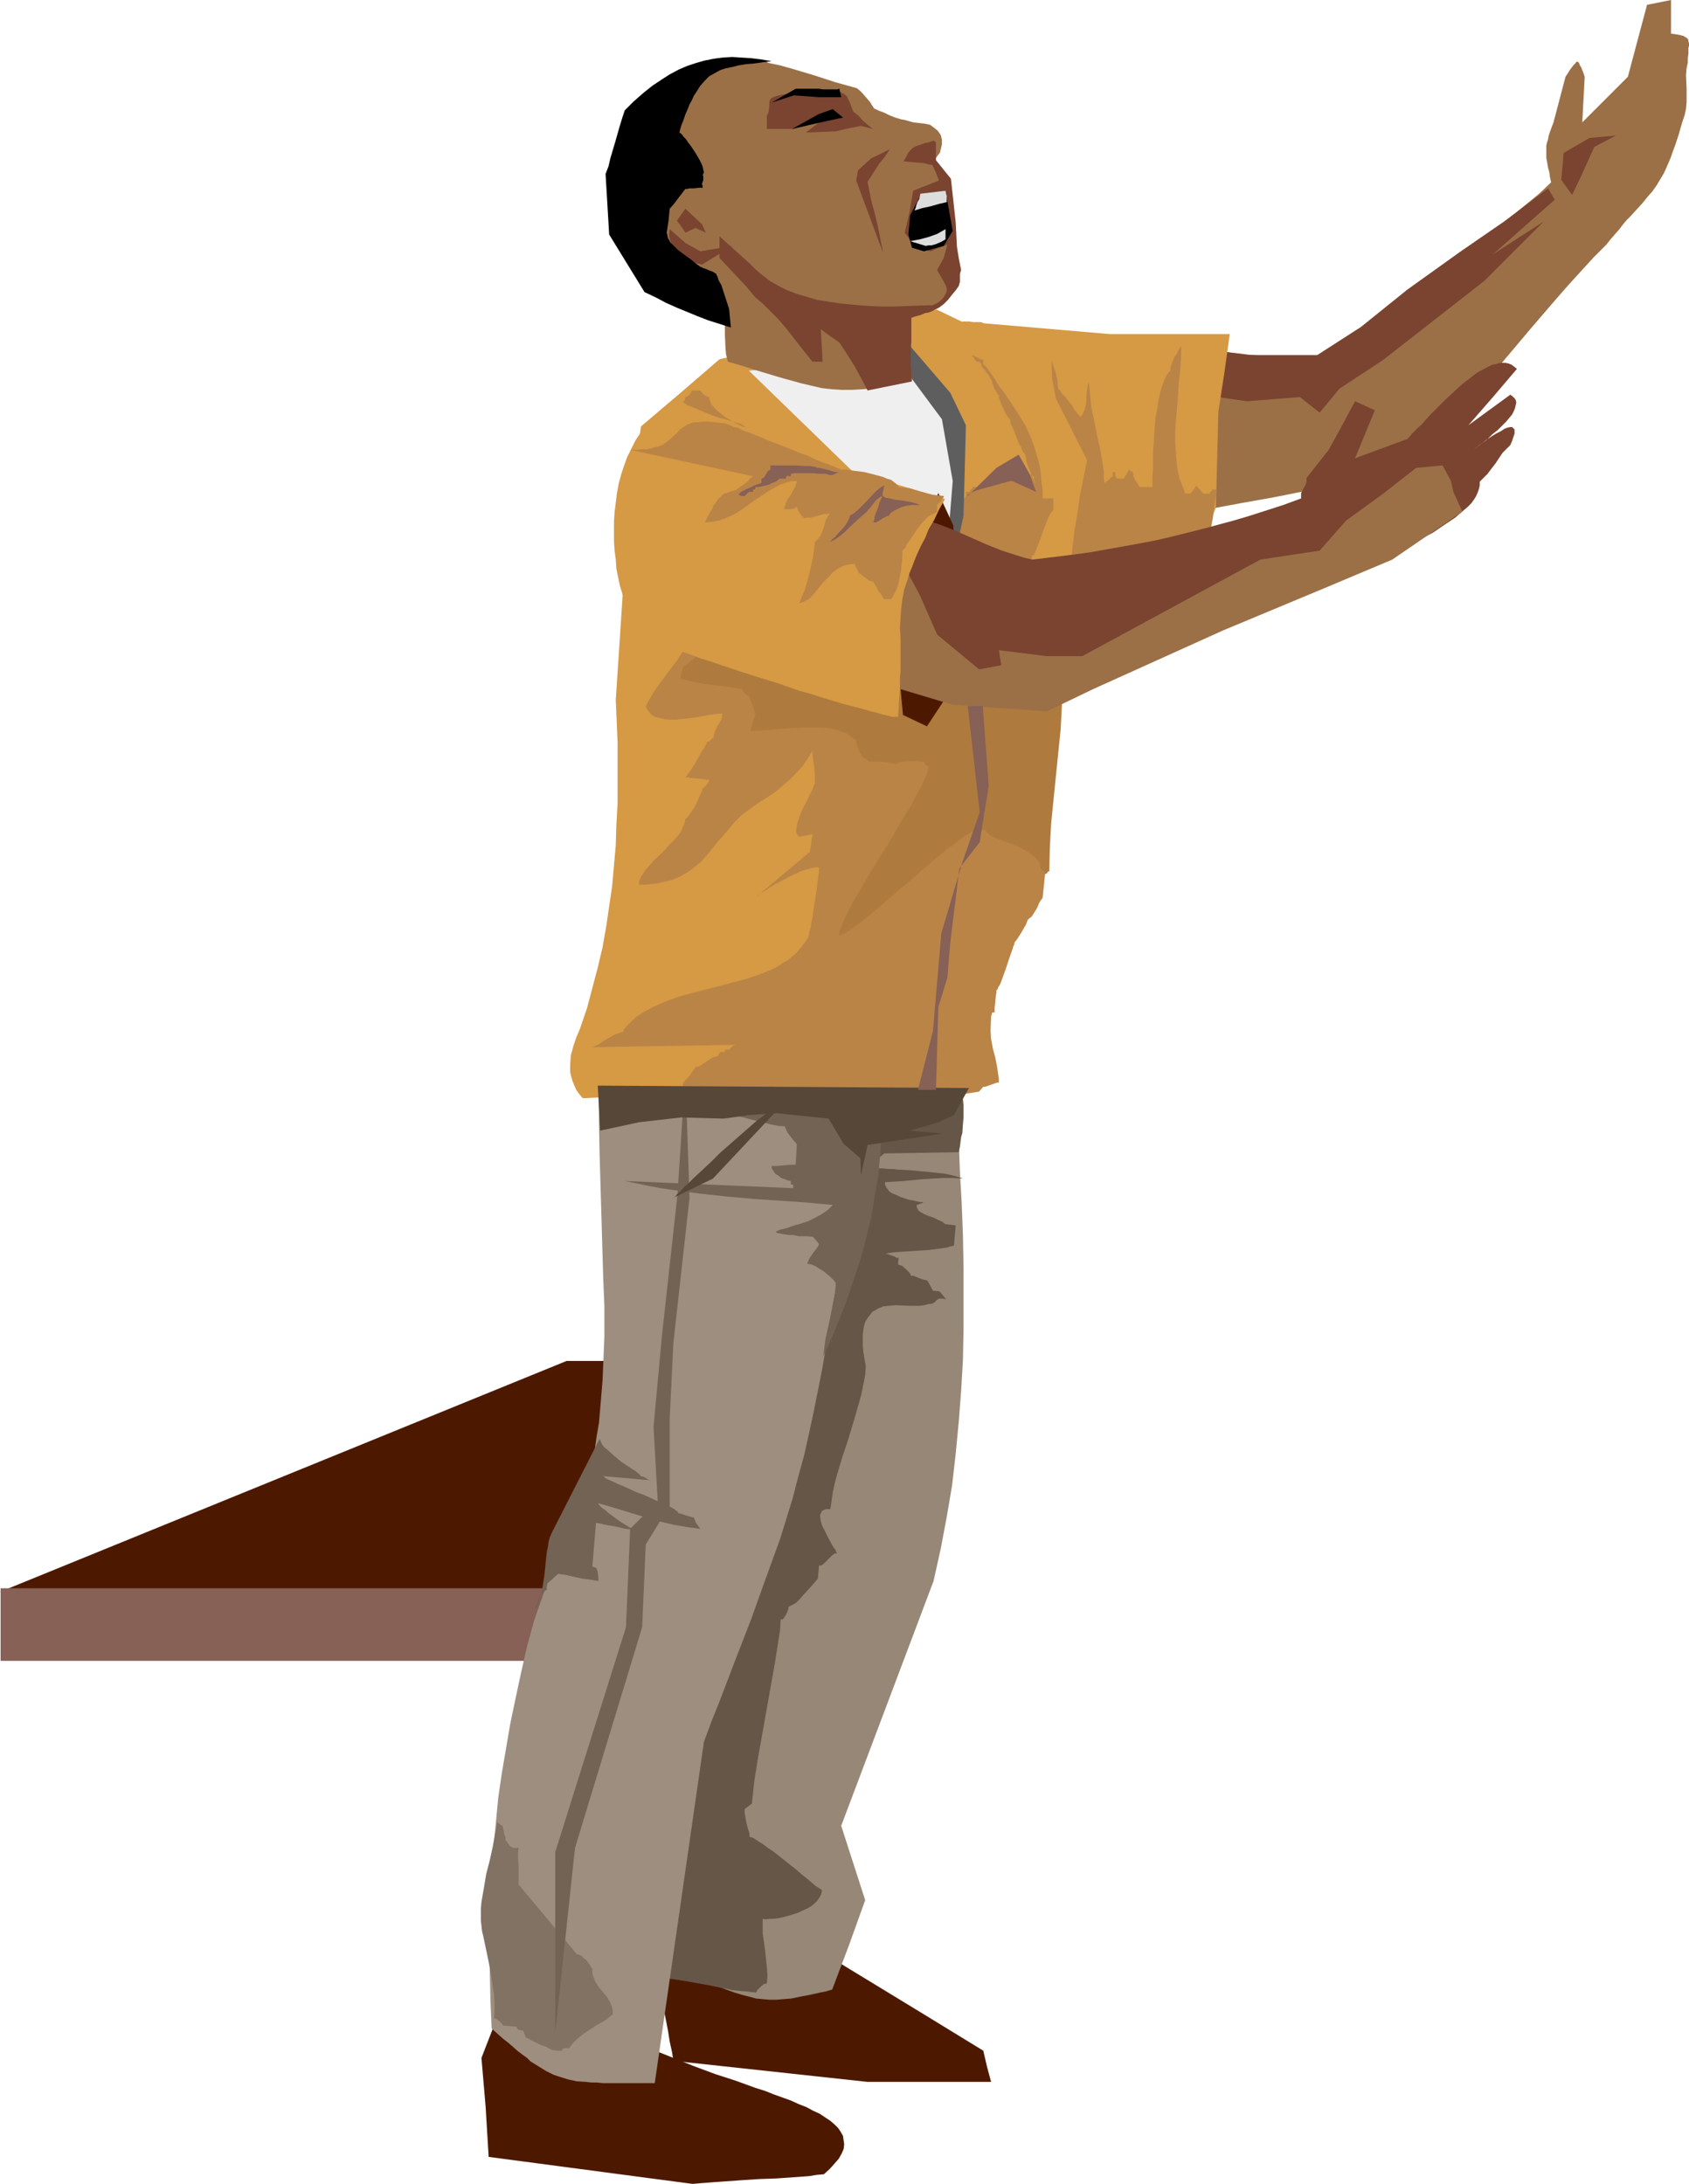 <?xml version="1.0" encoding="UTF-8" standalone="no"?>
<svg
   version="1.0"
   width="120.419mm"
   height="155.668mm"
   id="svg46"
   sodipodi:docname="Fan 3.wmf"
   xmlns:inkscape="http://www.inkscape.org/namespaces/inkscape"
   xmlns:sodipodi="http://sodipodi.sourceforge.net/DTD/sodipodi-0.dtd"
   xmlns="http://www.w3.org/2000/svg"
   xmlns:svg="http://www.w3.org/2000/svg">
  <sodipodi:namedview
     id="namedview46"
     pagecolor="#ffffff"
     bordercolor="#000000"
     borderopacity="0.25"
     inkscape:showpageshadow="2"
     inkscape:pageopacity="0.0"
     inkscape:pagecheckerboard="0"
     inkscape:deskcolor="#d1d1d1"
     inkscape:document-units="mm" />
  <defs
     id="defs1">
    <pattern
       id="WMFhbasepattern"
       patternUnits="userSpaceOnUse"
       width="6"
       height="6"
       x="0"
       y="0" />
  </defs>
  <path
     style="fill:#4c1900;fill-opacity:1;fill-rule:evenodd;stroke:none"
     d="m 152.679,366.65 h 53.801 L 145.247,429.348 0,428.863 Z"
     id="path1" />
  <path
     style="fill:#876056;fill-opacity:1;fill-rule:evenodd;stroke:none"
     d="M 0.162,427.893 H 146.701 v 19.553 H 0.162 Z"
     id="path2" />
  <path
     style="fill:#4c1900;fill-opacity:1;fill-rule:evenodd;stroke:none"
     d="m 175.783,552.157 5.655,2.262 5.655,2.262 5.655,2.101 5.493,1.778 5.332,1.939 2.585,0.808 2.423,0.97 2.262,0.808 2.262,0.808 2.1,0.97 2.1,0.808 1.777,0.97 1.777,0.808 1.454,0.97 1.454,0.97 1.131,0.97 0.969,0.97 0.646,0.97 0.646,1.131 0.162,1.131 0.162,1.131 -0.162,1.293 -0.485,1.131 -0.808,1.454 -1.131,1.293 -1.293,1.454 -1.616,1.454 -1.939,0.162 -1.939,0.323 -2.1,0.162 -2.262,0.162 -4.685,0.323 -4.685,0.162 -4.847,0.323 -4.524,0.323 -2.262,0.162 -2.1,0.162 -2.1,0.162 -1.939,0.162 -54.932,-7.272 -0.808,-13.412 -1.131,-13.25 7.27,-18.745 19.388,8.241 z"
     id="path3" />
  <path
     style="fill:#4c1900;fill-opacity:1;fill-rule:evenodd;stroke:none"
     d="m 220.213,525.171 28.92,17.613 15.833,9.695 0.969,4.201 1.131,4.201 h -33.282 l -52.186,-5.656 -0.323,-1.131 -0.162,-1.131 -0.323,-1.454 -0.323,-1.454 -0.485,-3.07 -1.293,-6.625 -0.485,-3.07 -0.323,-1.454 -0.323,-1.293 -0.323,-1.293 -0.162,-0.97 h 0.162 l 0.323,-0.162 h 0.646 l 0.808,-0.162 h 0.969 l 1.293,-0.323 1.454,-0.162 1.454,-0.162 1.616,-0.162 1.777,-0.323 3.878,-0.485 4.039,-0.485 4.201,-0.646 4.039,-0.485 3.878,-0.646 1.939,-0.323 1.777,-0.323 1.777,-0.323 1.454,-0.162 1.454,-0.323 1.131,-0.323 0.969,-0.162 0.969,-0.323 0.646,-0.162 0.323,-0.162 0.162,-0.162 z"
     id="path4" />
  <path
     style="fill:#968777;fill-opacity:1;fill-rule:evenodd;stroke:none"
     d="m 257.373,289.248 0.485,8.888 0.485,8.888 0.323,8.726 0.485,8.564 0.323,8.403 0.162,8.564 v 8.403 8.403 l -0.162,8.403 -0.485,8.241 -0.646,8.403 -0.808,8.403 -0.969,8.564 -1.454,8.564 -1.616,8.564 -0.969,4.363 -0.969,4.363 -12.441,32.965 -12.441,32.965 6.463,20.037 -4.362,12.119 -4.524,11.958 -1.616,0.485 -1.616,0.323 -1.454,0.323 -1.454,0.323 -2.585,0.485 -2.262,0.485 -2.1,0.162 -1.939,0.162 h -1.939 l -1.777,-0.162 -1.777,-0.162 -1.777,-0.485 -1.939,-0.485 -2.1,-0.646 -2.262,-0.808 -2.585,-0.97 -1.293,-0.485 -1.454,-0.485 -1.616,-0.485 -1.616,-0.646 -0.485,-3.393 -0.646,-3.393 -0.485,-3.232 -0.485,-3.07 -0.323,-3.07 -0.485,-3.07 -0.646,-5.817 -0.646,-5.494 -0.485,-5.494 -0.485,-5.171 -0.162,-5.332 v -5.171 -5.333 l 0.162,-5.494 0.323,-5.494 0.646,-5.817 0.162,-2.909 0.485,-3.232 0.323,-3.07 0.485,-3.232 0.323,-3.393 0.646,-3.393 12.602,-151.411 h 0.646 0.808 0.969 1.293 l 1.616,0.162 h 1.616 l 1.939,0.162 h 2.1 2.262 l 2.423,0.162 h 2.423 l 5.17,0.162 5.493,0.162 5.332,0.162 5.332,0.162 h 2.585 4.847 2.1 4.039 1.616 1.454 1.293 l 0.969,-0.162 h 0.808 z"
     id="path5" />
  <path
     style="fill:#665647;fill-opacity:1;fill-rule:evenodd;stroke:none"
     d="m 245.417,290.056 13.733,-0.646 0.162,1.939 v 1.778 l 0.162,1.616 v 1.454 l 0.162,1.454 v 1.131 2.262 l -0.162,1.939 -0.162,2.262 -0.323,1.131 -0.162,1.293 -0.162,1.293 -0.323,1.454 -20.034,0.323 -0.969,0.808 -2.1,1.293 1.616,1.939 h 1.131 l 1.293,0.162 h 1.293 l 1.454,0.162 3.231,0.162 3.231,0.323 3.393,0.323 1.454,0.162 1.454,0.162 1.454,0.323 1.293,0.323 0.969,0.323 0.969,0.323 -2.747,-0.162 h -2.747 l -2.747,0.162 -2.585,0.162 -5.17,0.485 -2.585,0.162 -2.423,0.162 v 0.646 l 0.323,0.646 0.323,0.485 0.485,0.646 0.646,0.485 0.808,0.323 1.777,0.808 1.939,0.646 1.616,0.323 0.808,0.162 0.646,0.162 h 0.646 l 0.323,0.162 -1.777,0.646 v 0.485 l 0.162,0.485 0.323,0.485 0.323,0.323 1.131,0.646 1.131,0.485 1.454,0.485 1.293,0.646 1.131,0.485 0.323,0.323 0.485,0.323 2.747,0.323 -0.485,5.494 -0.969,0.162 -0.969,0.323 -2.262,0.323 -2.423,0.323 -2.585,0.162 -2.585,0.162 -2.423,0.162 -2.262,0.162 -0.969,0.162 -0.969,0.162 0.646,0.162 0.808,0.323 0.969,0.323 0.485,0.323 h 0.646 l -0.162,0.97 v 0.808 l 0.323,0.162 0.646,0.162 1.131,0.97 0.485,0.485 0.485,0.485 0.323,0.485 v 0.323 h 0.646 l 0.485,0.162 1.131,0.485 0.969,0.323 0.646,0.162 0.646,0.162 1.454,2.747 1.777,0.162 1.777,2.101 -0.969,-0.162 h -0.969 l -0.646,0.485 -0.646,0.646 -0.808,0.323 h -0.646 l -1.131,0.323 -1.293,0.162 h -1.454 -1.616 l -3.393,-0.162 -1.777,0.162 -1.616,0.162 -1.454,0.646 -1.454,0.808 -0.485,0.646 -0.485,0.646 -0.485,0.646 -0.485,0.808 -0.323,1.131 -0.162,0.97 -0.162,1.293 v 1.454 1.454 l 0.162,1.778 0.323,1.939 0.323,1.939 -0.162,2.424 -0.485,2.424 -0.485,2.424 -0.646,2.424 -1.454,5.009 -1.454,4.848 -1.616,4.848 -1.454,4.848 -0.646,2.424 -0.485,2.262 -0.323,2.262 -0.323,2.262 h -1.131 l -0.485,0.162 -0.323,0.162 -0.323,0.162 -0.162,0.323 -0.323,0.646 v 0.808 l 0.162,0.97 0.323,1.131 0.485,0.97 1.131,2.262 1.131,2.101 0.485,0.808 0.323,0.323 0.162,0.323 0.162,0.485 0.162,0.323 h -0.646 l -0.646,0.485 -0.485,0.485 -0.646,0.646 -1.131,1.131 -0.646,0.485 h -0.646 l -0.323,3.555 -0.969,1.131 -0.969,1.131 -2.1,2.262 -0.808,0.97 -0.969,0.97 -1.131,0.646 -0.969,0.485 v 0.485 l -0.162,0.485 -0.485,1.131 -0.323,0.485 -0.323,0.485 -0.323,0.323 h -0.485 l -0.162,2.909 -0.485,3.07 -0.969,6.14 -1.131,6.302 -2.262,12.766 -1.131,6.302 -0.969,6.14 -0.323,3.07 -0.323,2.909 -1.939,1.454 v 1.131 l 0.162,0.808 0.323,1.939 0.485,1.778 0.323,0.808 v 0.97 l 0.162,0.162 h 0.485 l 0.808,0.485 0.969,0.646 1.293,0.808 1.293,0.97 1.454,0.97 3.07,2.424 1.616,1.293 1.454,1.131 1.454,1.293 1.454,1.131 1.131,0.97 1.131,0.97 0.969,0.646 0.808,0.485 -0.162,0.97 -0.485,0.97 -0.646,0.97 -0.646,0.646 -0.969,0.808 -1.131,0.646 -1.131,0.485 -1.293,0.646 -2.585,0.808 -2.585,0.646 -1.293,0.162 h -1.131 l -1.131,0.162 -0.808,-0.162 v 1.939 1.939 l 0.323,2.262 0.323,2.262 0.485,4.686 0.162,2.262 -0.162,2.101 h -0.323 l -0.485,0.162 -0.808,0.646 -0.969,0.97 -0.162,0.323 -0.162,0.323 -3.07,-0.323 -3.231,-0.323 -6.301,-1.293 -6.301,-1.131 -3.07,-0.485 -3.07,-0.323 0.485,-5.494 0.323,-5.817 0.323,-5.979 0.162,-6.14 -0.162,-5.979 -0.323,-3.07 -0.162,-2.909 -0.485,-2.909 -0.485,-2.909 -0.646,-2.747 -0.646,-2.585 -0.162,-1.293 -0.162,-1.454 -0.162,-1.454 v -1.616 l -0.162,-3.393 0.162,-3.717 0.323,-3.555 0.485,-3.555 0.485,-3.393 0.162,-1.454 0.323,-1.454 1.454,-4.686 1.454,-4.686 1.131,-4.848 1.293,-4.848 2.262,-9.695 1.939,-10.019 1.616,-10.019 1.616,-10.18 1.293,-10.342 1.131,-10.342 0.969,-10.342 0.969,-10.503 1.616,-20.684 1.454,-20.684 0.808,-10.019 0.808,-10.18 h 0.162 l 0.162,-0.162 0.323,-0.485 0.323,-0.646 0.485,-0.808 0.485,-1.778 0.162,-0.808 0.162,-0.485 3.07,0.162 3.231,-0.162 6.301,-0.808 3.231,-0.323 3.07,-0.323 2.908,-0.162 h 2.908 v -0.162 l 0.162,-0.323 0.646,-0.323 0.808,-0.323 0.969,-0.162 1.454,-0.162 1.293,-0.162 h 3.07 3.231 l 1.616,0.162 h 1.454 l 1.131,0.162 h 1.131 0.646 z"
     id="path6" />
  <path
     style="fill:#9e8e7f;fill-opacity:1;fill-rule:evenodd;stroke:none"
     d="m 163.827,263.878 -0.646,3.717 -0.485,3.717 -0.323,3.717 -0.323,3.717 -0.323,3.878 -0.162,3.878 -0.162,8.08 v 7.918 l 0.162,8.241 0.969,33.126 0.323,8.08 v 8.08 l -0.323,7.918 -0.162,3.878 -0.323,3.878 -0.323,3.878 -0.323,3.717 -0.646,3.717 -0.485,3.555 -8.24,22.946 -8.078,22.946 -1.939,7.11 -1.616,7.11 -1.454,6.787 -1.454,6.948 -1.131,6.625 -1.131,6.625 -0.969,6.625 -0.646,6.787 -0.646,6.464 -0.485,6.787 -0.323,6.625 -0.162,6.948 -0.162,6.787 0.162,7.11 0.162,7.272 0.323,7.433 1.616,1.454 1.454,1.293 1.454,1.131 1.293,1.131 1.293,1.131 1.293,0.97 1.131,0.808 0.969,0.97 2.1,1.293 2.1,1.293 1.939,0.97 1.939,0.646 2.1,0.646 2.262,0.485 2.585,0.162 1.293,0.162 h 1.454 l 1.616,0.162 h 1.616 12.441 l 6.624,-45.892 6.624,-46.053 2.1,-5.656 2.262,-5.656 4.201,-10.988 4.201,-10.827 3.878,-10.827 3.878,-10.665 3.393,-10.988 1.454,-5.656 1.616,-5.817 1.293,-5.817 1.293,-5.979 2.262,-11.311 1.939,-11.311 7.432,-45.084 2.1,-11.311 2.1,-11.15 -1.777,-0.485 -1.777,-0.646 -1.939,-0.646 -1.939,-0.646 -2.1,-0.646 -2.1,-0.808 -4.524,-1.616 -4.685,-1.778 -4.685,-1.939 -19.872,-7.918 -4.847,-1.939 -4.685,-1.778 -4.524,-1.616 -2.1,-0.808 -2.1,-0.646 -2.1,-0.808 -1.777,-0.485 -1.939,-0.646 z"
     id="path7" />
  <path
     style="fill:#726354;fill-opacity:1;fill-rule:evenodd;stroke:none"
     d="m 164.15,285.208 1.777,0.323 2.1,0.485 2.1,0.646 2.262,0.808 2.423,0.808 2.423,0.97 5.009,2.101 2.423,0.97 2.262,1.293 2.262,1.131 2.1,1.131 1.777,1.131 1.616,1.293 1.454,1.131 1.131,1.131 1.454,0.162 1.616,0.323 1.777,0.485 1.939,0.485 3.878,0.97 1.777,0.323 1.777,0.162 0.162,0.485 0.323,0.646 0.323,0.646 0.485,0.646 1.131,1.454 0.485,0.485 0.323,0.485 -0.323,5.494 h -0.808 -0.808 l -1.616,0.162 -1.777,0.162 h -0.808 -0.646 v 0.646 l 0.485,0.646 0.485,0.808 0.808,0.485 0.808,0.646 0.969,0.323 0.808,0.323 0.808,0.162 v 0.485 0.323 l 0.162,0.162 h 0.323 l 0.162,0.162 v 0.323 0.485 l -45.4,-1.939 3.231,0.646 3.07,0.646 3.393,0.646 3.393,0.485 7.109,0.97 7.432,0.808 7.27,0.646 7.27,0.485 7.109,0.485 3.393,0.323 3.393,0.323 -0.646,0.646 -0.646,0.646 -1.616,1.131 -1.777,0.97 -1.939,0.97 -1.939,0.646 -1.777,0.485 -0.969,0.323 -0.808,0.323 -1.293,0.323 -0.646,0.162 -0.485,0.162 -0.323,0.162 -0.323,0.162 -0.162,0.162 v 0 l 0.162,0.162 0.323,0.162 h 0.323 l 0.646,0.162 0.969,0.162 1.131,0.162 h 1.131 l 1.454,0.323 h 1.939 l 1.939,0.162 1.616,1.939 -0.162,0.485 -0.323,0.485 -0.485,0.646 -0.646,0.808 -0.969,1.454 -0.323,0.808 -0.323,0.646 1.131,0.162 1.131,0.485 0.969,0.646 1.131,0.646 0.969,0.808 0.969,0.808 0.808,0.808 0.646,0.808 -0.162,2.424 -0.485,2.424 -0.969,5.009 -1.131,5.009 -0.323,2.424 -0.323,2.424 1.616,-3.393 1.454,-3.393 1.454,-3.555 1.454,-3.717 1.293,-3.717 1.293,-3.878 1.293,-3.878 1.131,-3.878 1.939,-7.918 0.646,-3.878 0.646,-3.878 0.646,-3.717 0.323,-3.717 0.323,-3.555 0.162,-3.555 -0.162,-1.131 -0.485,-1.131 -0.646,-1.293 -0.646,-1.131 -0.646,-1.454 -0.646,-1.131 -0.323,-1.131 -0.162,-0.485 v -0.485 l 0.323,-0.162 0.162,-0.162 0.162,-0.323 0.323,-0.808 0.162,-0.808 0.162,-1.778 0.162,-0.808 v -0.485 l -0.646,-0.323 -0.808,-0.162 h -0.969 l -1.131,-0.323 -2.1,-0.162 -2.423,-0.162 -2.423,-0.323 -2.423,-0.162 -2.262,-0.323 -0.969,-0.162 -0.808,-0.162 -0.808,-1.131 v 0.162 l -4.685,-1.454 -4.524,-1.293 -8.886,-2.747 -4.362,-1.454 -4.362,-1.616 -4.362,-1.616 -4.362,-2.101 h -0.485 l -0.323,-0.323 -0.323,-0.323 -0.162,-0.323 -0.323,-0.323 -0.323,-0.323 -0.646,-0.323 h -0.323 l -0.485,-0.162 v -0.485 l -0.162,-0.485 -0.323,-0.97 -0.808,-0.808 -0.808,-0.808 -1.777,-1.616 -0.646,-0.808 -0.485,-0.646 -0.646,-0.323 -0.485,-0.485 -1.293,-1.293 -1.454,-0.323 -1.293,-0.323 -1.293,-0.485 -1.293,-0.162 -1.131,0.97 -0.808,0.97 -0.646,1.131 -0.485,1.131 -0.485,1.293 -0.323,1.293 -0.162,1.293 v 1.454 l -0.162,2.747 0.162,2.747 v 2.909 l -0.162,2.747 0.808,0.97 h 0.969 z"
     id="path8" />
  <path
     style="fill:#726354;fill-opacity:1;fill-rule:evenodd;stroke:none"
     d="m 161.565,387.657 0.323,0.646 0.323,0.808 0.646,0.808 0.808,0.646 1.777,1.616 1.939,1.616 1.939,1.293 0.969,0.646 0.808,0.485 0.646,0.485 0.485,0.485 0.323,0.162 v 0.323 l 0.808,0.162 0.646,0.323 0.646,0.485 0.646,0.162 -12.764,-1.131 0.323,0.162 0.162,0.323 0.969,0.485 1.131,0.485 1.293,0.646 1.616,0.646 1.777,0.808 1.777,0.808 1.777,0.646 3.554,1.616 1.616,0.646 1.454,0.646 1.131,0.646 0.808,0.485 0.323,0.323 0.323,0.162 0.162,0.162 v 0.323 h 0.323 l 0.646,0.162 1.293,0.485 1.293,0.323 0.485,0.162 0.323,0.162 0.162,0.646 0.323,0.646 1.131,1.616 -3.554,-0.485 -3.716,-0.646 -3.393,-0.808 -3.554,-0.97 -6.786,-2.101 -3.231,-0.97 -3.393,-0.97 0.162,0.162 0.162,0.323 0.485,0.485 0.485,0.485 0.808,0.485 0.646,0.646 1.777,1.293 1.777,1.293 1.616,0.97 0.808,0.485 0.646,0.323 0.646,0.162 0.323,0.162 -1.293,-0.162 -1.454,-0.162 -2.908,-0.646 -2.747,-0.485 -1.293,-0.323 -1.131,-0.162 -0.969,11.796 0.646,0.162 0.485,0.323 0.162,0.485 0.162,0.646 0.162,1.293 v 0.485 0.485 l -2.908,-0.485 -1.454,-0.162 -1.454,-0.323 -2.747,-0.646 -1.131,-0.162 -1.131,-0.162 -2.908,2.585 -0.162,0.808 v 0.97 h -0.162 l -0.323,0.162 -0.323,0.485 -0.646,0.646 -0.969,1.778 -0.323,0.808 -0.323,0.808 v 0.485 l 0.485,-0.646 0.323,-0.646 0.485,-1.131 0.323,-1.131 0.162,-1.293 0.162,-1.293 0.485,-3.07 0.323,-3.232 0.323,-3.07 0.323,-1.454 0.162,-1.293 0.323,-1.131 0.485,-1.131 z"
     id="path9" />
  <path
     style="fill:#827263;fill-opacity:1;fill-rule:evenodd;stroke:none"
     d="m 139.754,497.701 -0.162,1.454 v 1.293 l 0.162,2.424 v 2.424 1.293 1.293 -0.162 l 15.672,18.745 v 0 l 0.646,0.162 0.646,0.323 0.646,0.646 0.646,0.485 0.969,1.293 0.323,0.646 0.323,0.485 v 0.97 l 0.162,0.808 0.323,0.808 0.323,0.808 0.808,1.293 2.262,2.747 0.808,1.293 0.323,0.808 0.323,0.808 0.162,0.97 v 0.808 l -1.293,1.131 -1.454,0.97 -1.777,0.97 -3.393,2.262 -1.616,1.293 -1.293,1.293 -0.485,0.646 -0.485,0.646 h -0.646 -0.646 l -0.485,0.162 v 0.323 l -0.162,0.162 h -1.293 l -1.131,-0.162 -1.131,-0.485 -0.485,-0.323 -0.323,-0.162 -0.646,-0.162 -0.808,-0.323 -1.616,-0.808 -0.646,-0.323 -0.646,-0.323 -0.485,-0.323 -0.485,-0.162 -0.646,-1.778 -0.646,-0.162 -0.646,-0.162 -0.485,-0.323 v -0.162 -0.323 l -3.716,-0.323 v 0 l -0.162,-0.323 -0.323,-0.323 -0.323,-0.323 -0.808,-0.646 -0.485,-0.323 h -0.323 l 0.162,-3.07 -0.162,-3.232 -0.485,-3.232 -0.485,-3.232 -0.646,-3.232 -0.646,-3.07 -0.646,-3.07 -0.323,-1.293 -0.162,-1.454 -0.162,-1.454 v -1.616 -1.616 l 0.162,-1.778 0.646,-3.717 0.646,-3.878 0.969,-3.717 0.808,-3.717 0.323,-1.778 0.323,-1.616 0.323,-1.616 0.162,-1.454 1.616,1.131 v 0.646 l 0.162,0.485 0.162,0.97 0.323,0.808 v 0.808 l 0.323,0.323 0.323,0.485 0.646,0.808 0.485,0.323 0.485,0.162 h 0.646 z"
     id="path10" />
  <path
     style="fill:#726354;fill-opacity:1;fill-rule:evenodd;stroke:none"
     d="m 184.669,288.925 1.131,33.773 -4.362,39.267 -0.969,20.199 v 23.431 l -6.463,10.503 -0.969,22.3 -18.095,59.466 -5.332,49.932 v -48.801 l 19.065,-60.597 1.131,-26.501 7.432,-7.433 -1.131,-20.037 2.262,-24.562 4.201,-38.136 z"
     id="path11" />
  <path
     style="fill:#564738;fill-opacity:1;fill-rule:evenodd;stroke:none"
     d="m 212.135,296.197 -0.646,0.323 -0.808,0.485 -0.969,0.646 -0.969,0.646 -1.131,0.646 -0.969,0.97 -2.423,1.778 -2.423,2.101 -2.585,2.262 -5.17,4.525 -2.423,2.424 -2.423,2.262 -2.1,1.939 -0.969,0.97 -0.969,0.97 -0.808,0.646 -0.646,0.808 -0.646,0.646 -0.646,0.485 -0.323,0.485 -0.323,0.323 -0.162,0.162 h -0.162 l 10.663,-5.171 z"
     id="path12" />
  <path
     style="fill:#9b7047;fill-opacity:1;fill-rule:evenodd;stroke:none"
     d="m 319.576,94.208 h 2.747 l 2.585,0.162 5.655,0.485 5.493,0.646 5.655,0.485 2.585,0.323 h 2.585 l 2.585,0.162 2.423,-0.162 2.262,-0.323 2.262,-0.323 1.939,-0.646 1.939,-0.808 3.231,-3.07 3.554,-3.07 3.554,-2.909 3.554,-2.747 7.432,-5.494 7.594,-5.171 7.432,-5.494 7.432,-5.333 3.554,-2.909 3.554,-2.909 3.554,-2.909 3.231,-3.07 -0.323,-1.454 -0.162,-1.293 -0.323,-1.131 -0.162,-0.97 -0.323,-1.778 v -1.616 -1.616 l 0.162,-0.808 0.323,-0.97 0.162,-0.97 0.323,-0.97 0.485,-1.293 0.485,-1.293 1.616,-6.14 1.616,-6.14 0.646,-0.97 0.485,-0.808 0.485,-0.646 0.485,-0.646 0.323,-0.323 0.323,-0.323 0.162,-0.323 h 0.162 0.162 l 0.323,0.162 0.162,0.323 0.162,0.485 0.323,0.485 0.323,0.808 0.323,0.808 0.323,0.97 -0.323,6.14 -0.323,6.14 6.139,-6.14 6.139,-6.14 L 443.819,1.293 450.282,0 v 9.049 l 1.131,0.162 0.969,0.162 0.646,0.162 0.646,0.162 0.485,0.323 0.323,0.162 0.323,0.323 0.162,0.323 v 0.323 l 0.162,0.485 v 0.646 l -0.162,0.646 v 0.808 0.808 l -0.162,1.131 v 1.131 l -0.323,1.616 -0.162,1.778 0.162,3.717 v 3.555 l -0.162,1.778 -0.323,1.616 -0.646,1.939 -0.485,1.616 -0.485,1.778 -0.485,1.454 -0.485,1.454 -0.485,1.293 -0.808,2.262 -0.969,2.262 -0.808,1.778 -0.969,1.616 -0.969,1.616 -1.131,1.616 -1.293,1.454 -1.293,1.616 -1.616,1.778 -1.777,1.939 -0.969,0.97 -0.969,1.131 -0.969,1.293 -1.131,1.293 -1.131,1.293 -1.293,1.616 -3.393,3.393 -3.393,3.717 -3.393,3.717 -3.393,3.878 -6.947,8.08 -13.733,16.321 -6.947,8.08 -3.393,3.878 -3.393,3.717 -3.554,3.717 -3.393,3.555 -4.039,0.485 -4.201,0.646 -8.725,1.454 -8.725,1.616 -8.886,1.778 -9.048,1.616 -8.725,1.616 -8.725,1.616 -4.201,0.646 -4.039,0.485 0.646,-2.101 0.808,-2.424 0.646,-2.585 0.646,-2.909 0.646,-3.07 0.646,-3.232 1.454,-6.625 1.293,-6.625 0.808,-3.07 0.646,-3.232 0.646,-2.747 0.808,-2.747 0.646,-2.262 z"
     id="path13" />
  <path
     style="fill:#7a4430;fill-opacity:1;fill-rule:evenodd;stroke:none"
     d="m 417.161,50.74 1.777,3.07 -16.641,14.705 13.733,-8.888 -15.995,15.998 -27.304,21.33 -11.794,7.756 -5.332,6.464 -5.332,-4.201 -14.218,1.131 -15.995,-2.262 4.201,-11.796 12.441,1.616 h 18.257 l 11.794,-7.595 12.441,-10.019 14.218,-10.18 11.956,-8.241 z"
     id="path14" />
  <path
     style="fill:#d69944;fill-opacity:1;fill-rule:evenodd;stroke:none"
     d="m 265.128,87.098 16.964,1.454 16.964,1.454 h 32.313 l -1.454,10.503 -1.616,10.503 -0.323,12.927 -0.323,12.766 -1.939,4.848 -1.939,4.848 -18.742,8.726 -18.742,8.564 v -15.028 l -13.248,-25.531 -13.087,-25.531 -2.908,-2.747 -2.747,-2.585 -5.655,-5.171 h 0.162 l 0.485,-0.162 h 0.808 0.969 1.293 1.293 l 2.908,-0.162 3.07,-0.162 h 1.454 l 1.131,0.162 h 1.131 0.808 l 0.646,0.162 z"
     id="path15" />
  <path
     style="fill:#ba8447;fill-opacity:1;fill-rule:evenodd;stroke:none"
     d="m 288.07,116.992 -0.969,-2.424 -0.969,-2.424 -0.808,-2.424 -0.808,-2.424 -0.485,-2.585 -0.485,-2.585 -0.162,-2.585 v -2.585 l 0.162,0.646 0.323,0.97 0.646,1.939 0.485,2.262 v 0.97 l 0.162,0.97 0.162,0.162 0.323,0.323 0.646,0.97 0.969,0.97 0.808,1.131 0.808,0.97 0.646,1.131 0.646,0.808 0.162,0.323 0.162,0.162 0.646,0.646 v 0 l 0.323,-0.323 0.323,-0.485 0.485,-1.131 0.323,-1.293 0.162,-1.131 v -0.646 -0.808 l 0.162,-1.293 0.162,-1.131 0.323,-1.293 0.162,1.778 0.162,1.616 0.323,3.555 0.808,3.555 0.646,3.555 0.808,3.555 0.646,3.393 0.485,3.232 v 1.616 l 0.162,1.454 h 0.162 l 0.323,-0.323 0.646,-0.485 0.646,-0.646 0.323,-0.162 0.162,-0.162 v -1.131 h 0.646 v 1.131 l 0.485,0.646 h 1.939 v -0.323 l 0.162,-0.162 0.808,-1.293 0.162,-0.323 v -0.323 l 1.131,0.646 0.162,0.485 v 0.485 l 0.485,1.131 0.323,0.485 0.323,0.485 0.646,0.97 h 3.393 v -2.909 l 0.162,-1.939 v -2.101 -2.262 l 0.162,-2.262 0.323,-4.848 0.162,-2.262 0.485,-2.424 0.323,-2.262 0.485,-2.101 0.485,-1.778 0.646,-1.778 0.646,-1.293 0.485,-0.646 0.485,-0.485 v -0.323 -0.323 l 0.323,-0.97 0.323,-0.97 0.485,-1.131 0.646,-0.97 0.485,-0.97 0.162,-0.323 0.162,-0.323 0.162,-0.162 h 0.162 v 2.262 l -0.162,2.424 -0.162,2.424 -0.323,2.585 -0.323,5.171 -0.485,5.333 -0.162,2.747 v 2.585 l 0.162,2.585 0.162,2.424 0.323,2.585 0.485,2.262 0.808,2.101 0.808,2.101 h 0.646 0.646 l 0.485,-0.485 0.323,-0.485 0.323,-0.323 0.162,-0.323 0.162,-0.162 0.162,-0.323 h 0.162 v 0 l 0.162,0.323 0.162,0.162 0.323,0.323 0.323,0.323 0.323,0.485 0.485,0.485 h 1.777 v -0.323 -0.162 h 0.162 l 0.323,-0.162 v -0.162 -0.323 h 0.646 0.485 v 1.778 l -0.323,1.939 -0.485,3.717 -0.646,3.717 -0.162,1.778 v 1.778 l -2.747,0.162 -2.747,0.162 -2.747,0.162 -2.908,0.485 -5.655,0.808 -11.31,1.939 -5.655,0.808 -2.747,0.323 -2.747,0.323 -2.585,0.162 h -2.585 l 0.808,-0.808 0.808,-0.97 1.293,-1.939 1.131,-2.101 0.808,-2.262 0.646,-2.262 0.485,-2.262 0.323,-2.424 0.162,-2.424 v -4.686 l -0.162,-4.686 v -2.101 -2.101 -1.939 z"
     id="path16" />
  <path
     style="fill:#d69944;fill-opacity:1;fill-rule:evenodd;stroke:none"
     d="m 252.365,83.381 13.087,6.302 13.248,6.464 7.109,13.735 7.109,14.058 -0.969,4.848 -0.969,4.848 -0.646,4.686 -0.808,4.686 -1.131,9.534 -1.131,9.372 -0.969,9.534 -1.293,9.534 -0.646,4.686 -0.808,4.848 -0.969,4.848 -0.969,4.848 -0.162,2.424 -0.162,2.585 v 8.888 3.07 l -0.162,3.393 -0.162,3.393 -0.485,3.393 -0.485,3.393 -0.808,3.555 -0.969,3.555 -1.293,3.555 -1.616,3.393 -0.808,1.778 -0.969,1.616 -1.131,1.778 -1.293,1.616 -0.485,0.97 -0.485,0.808 -0.485,1.131 -0.323,1.131 -0.485,1.293 -0.323,1.454 -0.485,2.909 -0.485,3.232 -0.162,3.393 -0.323,3.393 v 3.393 l -0.162,3.232 v 3.07 l 0.162,2.909 v 1.293 1.131 1.131 0.97 l 0.162,0.97 v 0.646 0.646 l 0.162,0.485 v 0.323 l -6.947,1.131 -6.947,0.97 -6.786,0.646 -6.786,0.485 -6.947,0.323 -6.947,0.162 -13.733,0.162 -13.733,-0.162 -13.895,-0.162 h -6.947 l -6.947,0.162 -6.786,0.323 -6.947,0.323 -0.969,-1.131 -0.808,-1.131 -0.485,-1.131 -0.485,-1.131 -0.323,-1.131 -0.323,-1.293 v -1.131 -1.131 l 0.162,-2.262 0.646,-2.424 0.808,-2.424 0.969,-2.262 1.939,-5.656 1.454,-5.494 1.454,-5.494 1.293,-5.494 0.969,-5.494 0.808,-5.494 0.808,-5.494 0.485,-5.494 0.485,-5.494 0.162,-5.494 0.323,-5.656 v -5.494 -5.656 -5.494 l -0.485,-11.311 3.07,-46.7 1.939,-13.412 1.777,-13.574 10.663,-9.049 10.502,-9.049 z"
     id="path17" />
  <path
     style="fill:#ba8447;fill-opacity:1;fill-rule:evenodd;stroke:none"
     d="m 279.184,130.727 -0.485,-0.97 -0.485,-1.131 -0.808,-2.101 -0.485,-1.131 -0.323,-0.97 -0.162,-1.131 -0.162,-0.808 -0.162,-0.162 -0.162,-0.323 -0.323,-0.323 -0.323,-0.646 -0.162,-0.646 -0.485,-0.646 -0.646,-1.616 -0.646,-1.778 -0.646,-1.454 -0.323,-0.646 -0.162,-0.485 v -0.485 l -0.162,-0.323 -0.485,-0.646 -0.485,-0.646 -0.808,-1.778 -0.485,-0.97 -0.323,-0.97 -0.323,-0.808 v -0.808 h -0.323 l -0.162,-0.485 -0.323,-0.485 -0.323,-0.485 -0.485,-1.293 -0.162,-0.323 v -0.485 l -0.646,-1.131 -0.162,-0.162 -0.162,-0.485 -0.485,-0.485 -0.323,-0.485 -0.808,-0.97 -0.323,-0.485 v -0.485 l -0.646,-0.646 h -0.646 l -0.485,-0.485 -0.162,-0.485 -0.323,-0.323 -0.323,-0.323 -0.485,-0.162 0.969,0.162 1.777,0.97 0.808,0.162 v 0.485 0.646 l 0.162,0.162 0.162,0.162 0.323,0.323 0.323,0.323 0.646,0.97 1.616,2.262 0.646,1.131 0.323,0.485 0.162,0.323 0.323,0.323 0.162,0.162 2.262,3.232 2.1,3.232 2.1,3.393 1.616,3.555 0.646,1.778 1.131,3.717 0.485,1.939 0.323,2.101 0.162,2.101 0.323,2.262 v 2.262 h 2.908 v 2.909 l -0.323,0.485 -0.485,0.646 -0.646,1.293 -0.646,1.616 -0.646,1.778 -1.293,3.555 -0.646,1.616 -0.646,1.454 h -0.485 v 1.131 l -1.131,0.646 -0.646,1.131 -2.423,-0.162 -2.262,-0.323 -2.423,-0.646 -2.262,-0.646 -2.262,-0.646 -2.262,-0.646 -2.262,-0.323 -2.262,-0.162 -0.646,-0.646 0.162,-0.97 v -1.293 l 0.323,-2.909 0.323,-1.454 0.323,-1.293 0.323,-1.131 0.485,-0.97 h 0.485 v -4.04 l 0.323,-0.162 v 0 l 0.323,-0.485 v -1.131 h 0.485 0.646 v -0.485 l 0.162,-0.162 h 0.323 l 0.162,-0.323 v -0.323 h 0.646 0.485 l 0.969,-0.808 0.485,-0.162 0.323,-0.162 v -0.323 l 0.162,-0.162 0.323,-0.162 0.162,-0.162 v -0.323 l 0.323,-0.162 0.485,-0.323 0.162,-0.323 0.162,-0.485 h 1.293 v -0.485 h 2.262 v -0.646 h 0.323 l 0.323,-0.162 0.485,0.162 h 0.646 l 1.293,0.162 1.293,0.323 1.293,0.323 1.293,0.323 0.485,0.162 0.323,0.162 0.323,0.323 h 0.162 v 0.646 z"
     id="path18" />
  <path
     style="fill:#ba8447;fill-opacity:1;fill-rule:evenodd;stroke:none"
     d="m 190.485,172.741 -5.332,0.485 -1.131,2.262 -1.454,2.262 -1.616,2.101 -3.231,4.363 -1.454,2.101 -1.293,2.101 -0.969,1.939 0.646,1.131 0.808,0.97 0.969,0.646 1.293,0.323 1.293,0.323 1.454,0.162 h 1.454 l 1.454,-0.162 3.07,-0.323 3.07,-0.485 1.454,-0.323 1.293,-0.162 1.293,-0.162 h 1.131 l -0.162,0.808 -0.162,0.808 -0.969,1.616 -0.808,1.616 -0.162,0.646 -0.162,0.97 h -0.162 l -0.162,0.162 -0.323,0.323 -0.485,0.485 h -0.162 l -0.485,0.162 v 0.162 l -0.162,0.323 -0.323,0.646 -0.323,0.646 -0.485,0.646 -0.485,0.808 -0.969,1.778 -0.969,1.616 -0.485,0.808 -0.485,0.646 -0.485,0.646 -0.323,0.485 -0.162,0.162 -0.162,0.162 h 0.646 l 0.808,0.162 1.777,0.162 1.616,0.162 0.969,0.162 h 0.646 v 0.162 l -0.162,0.323 -0.485,0.808 -0.646,0.646 -0.323,0.323 h -0.162 l -0.162,0.323 v 0.485 l -0.323,0.485 -0.162,0.485 -0.646,1.454 -0.646,1.454 -0.808,1.293 -0.808,1.131 -0.323,0.485 -0.323,0.323 -0.323,0.323 h -0.162 l -0.162,1.131 -0.485,1.131 -0.485,1.131 -0.808,1.131 -0.969,1.131 -1.131,1.131 -2.262,2.424 -2.262,2.101 -0.969,1.131 -0.969,1.131 -0.808,1.131 -0.646,0.97 -0.485,1.131 v 0.97 h 1.616 l 1.616,-0.162 1.616,-0.162 1.293,-0.323 1.454,-0.323 1.293,-0.323 1.131,-0.485 1.131,-0.485 1.939,-1.131 1.777,-1.293 1.777,-1.454 1.454,-1.616 2.908,-3.555 3.07,-3.555 1.616,-1.939 1.777,-1.778 2.1,-1.616 2.262,-1.616 2.262,-1.454 2.262,-1.454 1.939,-1.616 2.1,-1.778 1.777,-1.778 1.777,-1.939 1.454,-2.101 1.293,-2.101 v 0.97 l 0.162,1.131 0.323,2.262 0.162,2.424 v 1.131 0.97 l -0.323,0.485 -0.162,0.646 -0.323,0.808 -0.485,0.808 -0.808,1.778 -1.131,2.101 -0.808,1.939 -0.646,1.939 -0.162,0.97 -0.162,0.808 v 0.646 l 0.162,0.646 0.646,0.646 h 0.323 l 0.485,-0.162 0.969,-0.162 0.969,-0.162 0.485,-0.162 h 0.323 v 0.485 l -0.162,0.646 -0.162,1.293 -0.162,1.293 -0.162,0.485 v 0.485 l -14.218,11.958 v -0.162 l 0.323,-0.162 0.646,-0.485 0.646,-0.323 0.969,-0.646 0.969,-0.646 1.293,-0.808 1.293,-0.646 2.747,-1.454 2.747,-1.293 1.454,-0.485 1.293,-0.323 1.131,-0.323 h 1.131 v 0.485 0.808 l -0.162,0.97 -0.162,1.293 -0.162,1.293 -0.162,1.454 -0.485,2.909 -0.485,3.07 -0.162,1.454 -0.323,1.293 -0.162,1.293 -0.323,0.97 -0.162,0.97 -0.162,0.646 -0.969,1.454 -0.969,1.293 -1.131,1.293 -1.131,0.97 -1.293,1.131 -1.454,0.808 -1.454,0.97 -1.616,0.808 -3.231,1.293 -3.393,1.131 -3.716,0.97 -3.554,0.97 -7.594,1.939 -3.554,0.97 -3.393,1.293 -3.393,1.454 -1.454,0.808 -1.454,0.808 -1.454,0.97 -1.293,1.131 -1.131,1.131 -1.131,1.293 v 0.485 l -0.485,0.162 -0.485,0.162 -1.131,0.323 -1.131,0.646 -1.131,0.646 -1.131,0.646 -1.131,0.808 -0.969,0.485 -0.808,0.323 38.614,-0.646 -0.485,0.162 -0.485,0.323 -0.808,0.808 h -1.131 v 0.646 h -1.293 l -0.646,1.131 -0.808,0.162 -0.808,0.323 -1.454,0.97 -1.454,0.97 -0.646,0.323 -0.646,0.162 -0.323,0.323 -0.485,0.646 -0.969,1.454 -0.646,0.646 -0.485,0.485 -0.323,0.485 -0.162,0.162 h -0.162 v 0.646 0.485 l -0.485,0.162 -0.323,0.162 -0.323,0.485 v 0.485 l 26.497,-0.646 2.908,0.323 3.231,0.323 3.393,0.323 3.393,0.323 7.109,0.485 7.27,0.485 7.27,0.162 3.554,-0.162 h 3.554 l 3.231,-0.323 3.393,-0.323 3.07,-0.485 3.07,-0.485 1.131,-1.293 h 0.485 l 0.485,-0.162 2.262,-0.808 0.485,-0.162 h 0.485 v -0.97 l -0.162,-1.131 -0.323,-2.262 -0.485,-2.424 -0.646,-2.424 -0.485,-2.585 -0.162,-2.424 v -1.293 -1.131 l 0.162,-1.131 0.323,-1.131 h 0.646 v -0.646 -0.646 l 0.162,-1.454 0.162,-1.778 0.162,-0.808 v -0.646 l 0.323,-0.323 0.162,-0.485 0.323,-0.485 0.323,-0.646 0.646,-1.778 0.646,-1.778 1.293,-3.878 0.646,-1.778 0.162,-0.646 0.323,-0.646 v -0.323 l 0.162,-0.323 0.323,-0.323 0.323,-0.485 1.131,-1.778 0.646,-1.131 0.485,-0.808 0.323,-0.808 0.162,-0.485 0.485,-0.485 0.646,-0.485 0.485,-0.808 0.646,-0.97 0.485,-0.97 0.323,-0.808 0.485,-0.808 0.485,-0.646 3.554,-34.257 v -0.808 -0.808 l -0.162,-1.131 v -0.97 l -0.162,-2.585 v -2.424 -2.747 l 0.162,-2.262 v -1.131 l 0.162,-0.808 0.323,-0.97 0.323,-0.646 h 0.646 v -3.393 l -3.07,-0.162 -3.07,-0.485 -6.139,-1.131 -3.07,-0.646 -1.616,-0.323 -1.454,-0.323 -2.747,-0.323 -1.293,-0.162 h -1.293 l -1.454,-1.939 -1.293,-1.616 -1.616,-1.616 -1.777,-1.293 -1.777,-1.293 -1.939,-0.97 -2.1,-0.97 -2.1,-0.808 -2.1,-0.646 -2.262,-0.646 -2.423,-0.323 -2.262,-0.323 -2.423,-0.323 -2.585,-0.162 -5.009,-0.162 h -5.17 l -5.17,0.323 -5.009,0.323 -5.009,0.485 -2.585,0.323 -2.262,0.162 -4.685,0.323 -2.262,0.162 -2.262,0.162 -2.1,0.162 z"
     id="path19" />
  <path
     style="fill:#af7a3d;fill-opacity:1;fill-rule:evenodd;stroke:none"
     d="m 192.909,171.448 -4.201,4.201 v 0 l -0.162,0.162 -0.162,0.162 -0.323,0.323 -0.646,0.646 -0.808,0.808 -0.808,0.646 -0.808,0.646 -0.646,0.485 -0.162,0.162 h -0.162 v 0.323 l -0.162,0.323 -0.162,0.646 -0.162,0.97 -0.162,0.808 2.1,0.646 2.1,0.485 4.362,0.646 4.201,0.485 1.939,0.323 1.939,0.323 v 0.323 l 0.162,0.162 0.485,0.646 0.646,0.485 0.323,0.162 h 0.162 l 0.162,0.485 0.162,0.646 0.646,1.293 0.485,1.616 0.162,0.646 0.162,0.646 -0.485,0.97 -0.323,1.131 -0.323,1.131 -0.162,0.97 1.454,-0.162 h 1.616 l 1.777,-0.162 1.939,-0.162 4.039,-0.323 4.039,-0.162 h 1.939 2.1 l 1.939,0.162 1.777,0.323 1.616,0.485 1.454,0.485 1.131,0.808 1.131,0.97 h 0.485 v 0.808 l 0.162,0.646 0.485,1.293 0.162,0.485 0.485,0.646 0.485,0.97 0.485,0.162 0.323,0.162 0.969,0.808 h 3.716 l 1.777,0.323 h 0.808 l 0.808,0.323 0.808,-0.323 0.969,-0.323 2.1,-0.162 h 1.939 l 1.777,0.162 0.162,0.485 0.323,0.323 0.323,0.323 0.485,0.162 -0.162,0.646 -0.162,0.646 -0.323,0.97 -0.485,1.131 -0.485,1.131 -0.646,1.293 -0.808,1.454 -0.808,1.454 -0.808,1.616 -0.969,1.616 -2.1,3.393 -2.1,3.717 -4.524,7.272 -2.262,3.717 -1.939,3.393 -0.969,1.616 -0.969,1.616 -0.808,1.454 -0.646,1.454 -0.646,1.293 -0.485,1.131 -0.485,1.131 -0.323,0.97 -0.323,0.808 v 0.646 l 0.485,-0.162 0.646,-0.323 0.808,-0.323 0.969,-0.646 0.969,-0.646 1.131,-0.808 1.293,-0.97 1.293,-1.131 1.293,-0.97 1.454,-1.293 3.07,-2.585 3.07,-2.747 3.393,-2.747 3.07,-2.747 3.231,-2.747 1.454,-1.131 1.454,-1.293 1.454,-0.97 1.293,-0.97 1.131,-0.97 1.131,-0.808 1.131,-0.646 0.808,-0.485 0.808,-0.323 0.646,-0.162 h 0.485 l 0.485,0.162 h 0.485 0.646 l 0.162,0.485 0.485,0.485 0.646,0.485 0.969,0.485 1.131,0.485 1.293,0.485 2.747,0.97 2.747,1.293 1.131,0.646 1.131,0.808 0.969,0.808 0.808,0.97 0.485,0.97 v 0.646 l 0.162,0.485 0.323,0.162 0.323,0.323 0.323,0.323 0.162,0.485 h 0.323 l 0.162,-0.162 0.162,-0.162 v -0.162 l 0.162,-0.162 h 0.323 l 0.162,-6.464 0.323,-6.302 0.646,-6.464 1.293,-12.766 0.646,-6.302 0.323,-6.302 0.162,-6.302 -1.293,-0.323 -1.454,-0.485 -1.454,-0.485 -1.616,-0.485 -3.231,-0.97 -3.393,-1.131 -3.554,-0.97 -3.393,-0.808 -1.616,-0.323 -1.616,-0.323 h -1.454 l -1.454,-0.162 -0.162,-0.323 -0.485,-0.323 -1.454,-1.131 -1.454,-0.808 -0.646,-0.323 h -0.485 l -11.956,-1.778 -6.139,-0.97 -6.139,-0.646 -6.139,-0.646 -6.139,-0.323 -6.301,-0.162 -3.07,0.162 -3.07,0.162 h -0.485 -0.646 l -0.808,-0.162 h -0.969 l -2.1,-0.162 h -2.423 -2.262 l -1.131,0.162 -0.969,0.162 -0.808,0.162 -0.808,0.323 -0.485,0.323 z"
     id="path20" />
  <path
     style="fill:#efefef;fill-opacity:1;fill-rule:evenodd;stroke:none"
     d="m 246.064,95.662 -44.269,4.201 32.959,31.995 7.27,36.681 4.201,8.241 10.502,-15.351 v 0.162 -1.131 l 0.162,-0.646 v -1.616 -0.808 -2.101 l 0.162,-2.262 v -2.585 l 0.162,-2.585 0.162,-5.332 0.162,-2.585 0.162,-2.424 0.162,-2.262 0.162,-1.939 0.162,-0.808 v -0.646 l 0.162,-0.646 0.162,-0.485 0.162,-1.131 0.162,-1.131 v -1.293 l 0.162,-1.454 v -3.07 -3.232 l -0.162,-1.454 v -1.454 l -0.162,-1.293 v -1.131 -0.97 l -0.162,-0.808 v -0.323 -0.323 h -0.162 v -0.162 l -0.162,-0.162 -0.323,-0.323 -0.485,-0.646 -0.808,-0.97 -0.808,-1.131 -1.131,-1.293 -2.1,-2.747 -2.262,-2.909 -1.131,-1.454 -0.969,-1.131 -0.646,-1.131 -0.808,-0.808 -0.323,-0.808 -0.323,-0.162 z"
     id="path21" />
  <path
     style="fill:#5e5e5e;fill-opacity:1;fill-rule:evenodd;stroke:none"
     d="m 244.933,100.994 8.886,11.958 2.908,16.644 -2.908,36.035 5.816,-26.663 0.646,-24.4 -4.201,-8.726 -11.794,-13.735 z"
     id="path22" />
  <path
     style="fill:#9b7047;fill-opacity:1;fill-rule:evenodd;stroke:none"
     d="m 230.876,23.754 0.808,0.646 0.646,0.646 1.131,1.293 0.969,1.131 0.485,0.808 0.646,0.97 1.454,0.646 1.293,0.485 1.293,0.646 1.616,0.646 1.616,0.485 0.969,0.162 1.131,0.323 1.131,0.323 1.454,0.162 1.454,0.162 1.616,0.323 1.131,0.808 0.969,0.808 0.808,1.131 0.162,0.646 0.162,0.646 v 0.646 0.646 l -0.162,0.646 -0.162,0.646 -0.162,0.808 -0.485,0.646 -0.485,0.646 -0.485,0.808 1.939,2.909 0.969,1.454 0.969,1.454 1.293,12.766 0.969,8.241 -0.969,6.464 -0.485,0.97 -0.485,0.97 -0.485,0.808 -0.485,0.808 -0.969,1.293 -1.131,0.97 -0.646,0.323 -0.969,0.485 -0.808,0.323 -0.969,0.323 -1.131,0.323 -1.454,0.162 -1.454,0.162 -1.777,0.323 0.323,2.262 v 2.262 2.101 l 0.162,2.424 0.808,4.04 0.646,4.201 -1.939,0.485 -1.777,0.646 -3.231,0.808 -3.231,0.646 -3.07,0.323 -2.908,0.162 h -2.747 l -2.747,-0.162 -2.747,-0.323 -2.747,-0.646 -2.747,-0.646 -2.908,-0.808 -2.908,-0.808 -3.231,-0.97 -3.231,-0.97 -3.554,-1.131 -3.878,-1.131 -0.485,-1.939 -0.162,-1.778 -0.162,-3.717 v -3.555 l -0.162,-1.778 -0.485,-1.939 -1.293,-0.808 -1.131,-0.808 -1.131,-0.808 -0.969,-0.646 -1.939,-1.293 -1.777,-1.293 -1.777,-1.293 -1.777,-1.293 -0.969,-0.808 -1.131,-0.646 -1.131,-0.97 -1.293,-0.808 -3.231,-8.564 -3.231,-8.726 V 35.388 l 6.139,-7.595 6.139,-7.595 1.454,-0.162 1.454,-0.323 3.231,-0.808 3.231,-0.808 3.231,-0.97 3.07,-0.646 1.454,-0.162 1.293,-0.162 h 1.293 l 1.293,0.162 0.969,0.162 0.969,0.485 3.07,0.646 2.908,0.808 5.978,1.778 5.978,1.939 2.908,0.808 z"
     id="path23" />
  <path
     style="fill:#7a4430;fill-opacity:1;fill-rule:evenodd;stroke:none"
     d="m 250.426,38.297 -1.454,0.323 -1.293,0.485 -0.969,0.323 -0.808,0.485 -0.646,0.646 -0.646,0.808 -0.485,0.97 -0.646,1.131 5.493,0.485 1.131,0.323 1.131,0.162 0.969,2.101 0.808,2.101 -6.947,2.747 -0.969,5.656 -1.293,5.656 1.293,1.778 0.969,1.778 2.423,0.808 2.262,0.646 2.262,-0.97 2.262,-0.808 -0.969,3.555 -1.777,3.232 2.262,4.04 0.323,0.97 v 0.808 l -0.485,0.97 -0.485,0.808 -0.808,0.808 -0.969,0.646 -1.131,0.485 h -0.646 -0.646 l -4.524,0.162 -4.039,0.162 h -4.039 l -3.716,-0.162 -3.716,-0.323 -3.393,-0.323 -3.231,-0.485 -3.07,-0.485 -2.747,-0.808 -2.747,-0.808 -2.585,-0.97 -2.262,-1.131 -2.262,-1.293 -1.939,-1.454 -1.939,-1.616 -1.777,-1.778 -8.078,-7.272 v 5.817 l 2.423,2.585 2.423,2.585 2.423,2.585 2.262,2.747 2.262,1.939 2.1,2.101 1.939,1.939 1.939,2.262 3.554,4.525 3.716,4.686 h 2.747 l -0.485,-8.726 2.423,1.778 2.585,1.778 2.1,3.232 1.939,3.07 1.777,3.232 1.777,3.393 11.956,-2.424 -0.323,-4.363 v -4.201 l 0.162,-2.101 v -2.101 -4.363 l 0.808,-0.323 0.646,-0.162 1.131,-0.323 1.131,-0.485 0.969,-0.162 0.808,-0.323 0.646,-0.323 1.293,-0.646 1.293,-0.97 0.485,-0.485 0.646,-0.646 0.646,-0.808 0.646,-0.808 0.808,-0.97 0.808,-1.131 0.323,-1.131 v -0.97 -1.131 l 0.323,-1.131 -0.646,-3.232 -0.485,-3.07 -0.162,-3.232 -0.162,-3.232 -0.646,-5.979 -0.646,-5.817 -4.039,-5.009 v -0.97 -0.646 -1.293 -1.778 l -0.162,-0.323 -0.323,-0.162 h -0.485 z"
     id="path24" />
  <path
     style="fill:#4c1900;fill-opacity:1;fill-rule:evenodd;stroke:none"
     d="m 243.317,192.617 6.463,3.07 4.685,-7.11 4.039,-4.848 -1.616,-42.175 -4.039,-8.726 -10.34,25.531 -0.808,16.644 z"
     id="path25" />
  <path
     style="fill:#7a4430;fill-opacity:1;fill-rule:evenodd;stroke:none"
     d="m 229.907,30.056 -0.485,-1.293 -0.485,-1.293 -0.323,-0.646 -0.323,-0.808 -0.808,-0.646 -0.808,-0.485 -12.279,-0.485 -0.646,0.323 -0.808,0.323 -3.716,0.808 -0.808,0.323 -0.646,0.323 -0.323,0.485 -0.162,0.646 v 1.131 l -0.162,1.293 -0.162,0.485 -0.323,0.646 v 3.555 h 7.27 l 3.554,-0.97 3.716,-1.131 -4.039,3.07 4.039,-0.162 4.039,-0.162 3.393,-0.808 3.393,-0.646 3.231,0.808 -1.454,-1.131 -1.293,-1.131 -1.131,-1.293 z"
     id="path26" />
  <path
     style="fill:#000000;fill-opacity:1;fill-rule:evenodd;stroke:none"
     d="m 227.16,31.672 -2.747,-2.262 -3.716,1.293 -7.27,4.04 7.755,-1.778 z"
     id="path27" />
  <path
     style="fill:#000000;fill-opacity:1;fill-rule:evenodd;stroke:none"
     d="m 226.191,23.915 0.485,2.262 h -5.978 l -6.786,-0.485 -5.978,1.939 6.463,-3.717 h 5.332 0.323 0.323 0.323 l 0.969,0.162 h 2.262 1.131 0.646 l 0.323,-0.162 z"
     id="path28" />
  <path
     style="fill:#000000;fill-opacity:1;fill-rule:evenodd;stroke:none"
     d="m 254.788,51.386 -6.786,1.293 -2.747,5.333 -0.485,5.171 0.969,3.555 3.231,0.97 5.332,-1.454 2.423,-4.04 z"
     id="path29" />
  <path
     style="fill:#dddddd;fill-opacity:1;fill-rule:evenodd;stroke:none"
     d="m 254.788,51.386 0.162,0.808 0.162,0.646 v 0.808 0.808 l -2.1,0.485 -1.131,0.323 -1.131,0.323 -2.262,0.485 -2.1,0.646 0.323,-0.646 0.162,-0.646 0.323,-0.97 0.485,-0.808 0.162,-0.646 0.162,-0.808 z"
     id="path30" />
  <path
     style="fill:#dddddd;fill-opacity:1;fill-rule:evenodd;stroke:none"
     d="m 254.788,61.728 v 2.747 l -0.808,0.485 -0.646,0.323 -1.131,0.485 -1.131,0.323 h -0.808 l -0.808,0.162 -2.1,-0.646 -1.131,-0.323 -0.969,-0.323 2.585,-0.485 2.423,-0.646 2.262,-0.808 z"
     id="path31" />
  <path
     style="fill:#7a4430;fill-opacity:1;fill-rule:evenodd;stroke:none"
     d="m 239.763,40.236 -1.293,1.939 -1.454,1.778 -3.231,5.009 0.969,5.009 0.969,3.555 0.808,3.393 1.454,7.272 -7.27,-19.553 0.485,-2.747 3.554,-3.232 z"
     id="path32" />
  <path
     style="fill:#7a4430;fill-opacity:1;fill-rule:evenodd;stroke:none"
     d="m 197.432,66.252 -8.725,1.454 -4.039,-2.262 -4.201,-3.717 -0.162,1.131 v 0.97 l 0.323,0.97 0.323,0.97 0.323,0.808 0.323,0.646 0.162,0.323 0.162,0.162 v 0 l 3.231,2.747 4.039,0.808 z"
     id="path33" />
  <path
     style="fill:#7a4430;fill-opacity:1;fill-rule:evenodd;stroke:none"
     d="m 184.669,56.234 4.524,4.201 0.969,2.262 -2.747,-1.293 -2.747,1.293 -0.485,-0.808 -0.485,-0.646 -0.323,-0.485 -0.323,-0.485 -0.323,-0.323 -0.162,-0.323 h -0.162 v -0.162 z"
     id="path34" />
  <path
     style="fill:#000000;fill-opacity:1;fill-rule:evenodd;stroke:none"
     d="m 207.934,16.482 -2.585,0.323 -2.262,0.323 -2.1,0.162 -1.939,0.323 -1.939,0.485 -1.616,0.323 -1.454,0.485 -1.454,0.808 -1.454,0.808 -1.131,1.131 -1.293,1.454 -1.131,1.778 -0.646,0.97 -0.485,1.131 -0.646,1.131 -0.485,1.293 -0.646,1.454 -0.485,1.454 -0.646,1.616 -0.485,1.778 0.323,0.162 0.485,0.485 0.323,0.485 0.646,0.646 0.646,0.97 0.646,0.808 1.293,1.939 1.131,1.939 0.485,0.97 0.323,0.808 0.162,0.808 0.162,0.646 -0.162,0.485 -0.162,0.162 0.162,0.485 v 0.323 0.485 0.323 l -0.162,0.162 V 49.124 l -0.162,0.162 v 0.485 l 0.162,0.323 v 0.485 h -0.485 -0.485 l -1.293,0.162 h -1.293 l -0.646,0.162 h -0.485 l -2.1,2.747 -0.969,1.293 -1.131,1.293 -0.323,3.232 -0.485,3.232 0.162,0.646 0.162,0.808 0.323,0.485 0.323,0.646 0.969,0.97 1.131,1.131 2.423,1.778 1.131,0.808 1.131,0.97 1.131,0.808 0.969,0.485 0.969,0.323 0.646,0.323 0.485,0.162 0.485,0.162 0.485,0.323 0.323,0.162 0.162,0.323 0.162,0.323 0.162,0.323 0.162,0.646 0.323,0.646 0.485,0.808 2.1,6.464 0.485,5.009 -3.07,-0.97 -3.07,-0.97 -2.908,-1.131 -2.747,-1.131 -2.747,-1.131 -2.908,-1.293 -2.747,-1.454 -3.07,-1.454 -9.532,-15.513 -0.485,-8.241 -0.485,-8.08 0.808,-2.101 0.485,-2.101 1.293,-4.363 1.293,-4.525 0.646,-2.101 0.646,-1.939 2.423,-2.424 2.585,-2.262 2.423,-1.939 2.423,-1.616 2.262,-1.454 2.423,-1.293 2.262,-0.97 2.423,-0.808 2.262,-0.646 2.423,-0.485 2.423,-0.323 2.585,-0.162 2.585,0.162 2.585,0.162 2.585,0.323 z"
     id="path35" />
  <path
     style="fill:#7a4430;fill-opacity:1;fill-rule:evenodd;stroke:none"
     d="m 245.579,138.968 2.1,0.485 1.939,0.646 4.201,1.454 4.039,1.616 4.039,1.778 4.039,1.778 4.039,1.616 4.039,1.293 2.1,0.646 2.1,0.485 5.332,-0.646 5.17,-0.646 4.847,-0.646 4.524,-0.808 4.524,-0.808 4.524,-0.808 4.201,-0.808 4.201,-0.97 8.401,-2.101 4.201,-1.131 4.201,-1.131 4.362,-1.293 4.524,-1.454 4.524,-1.454 4.847,-1.778 v -0.808 -0.646 l 1.293,-2.424 0.162,-0.646 v -0.97 l 5.978,-7.595 3.554,-6.464 3.554,-6.625 5.332,2.424 -5.332,12.927 14.056,-5.171 0.646,-0.646 0.646,-0.808 1.616,-1.616 0.969,-0.808 0.808,-0.97 1.777,-1.939 4.039,-4.04 2.1,-1.939 2.1,-1.939 2.1,-1.616 2.1,-1.616 2.1,-1.131 0.969,-0.485 0.969,-0.485 0.969,-0.162 0.969,-0.323 h 0.808 0.808 l 0.808,0.162 0.808,0.323 0.646,0.485 0.808,0.646 -6.463,7.595 -6.624,7.595 11.31,-8.241 0.646,0.485 0.485,0.485 0.323,0.485 0.162,0.646 -0.162,0.646 -0.162,0.808 -0.323,0.808 -0.485,0.97 -0.808,0.97 -0.808,0.97 -1.131,1.131 -1.131,1.131 -1.454,1.131 -1.454,1.454 -1.777,1.293 -1.939,1.454 1.777,-1.293 1.616,-1.293 1.454,-0.97 1.293,-0.808 1.293,-0.646 0.969,-0.646 0.808,-0.323 0.808,-0.162 h 0.485 l 0.323,0.323 0.323,0.323 v 0.485 0.646 l -0.323,0.97 -0.323,0.97 -0.485,1.131 -0.969,0.97 -1.131,1.131 -0.969,1.454 -0.969,1.454 -1.131,1.454 -0.969,1.293 -1.131,1.131 -0.969,0.97 v 0.97 l -0.162,0.808 -0.323,0.97 -0.485,1.131 -0.485,0.808 -0.808,1.131 -0.969,0.97 -1.131,0.97 -1.131,0.97 -1.131,0.97 -2.908,1.939 -3.07,2.101 -3.393,1.778 -6.786,3.555 -3.554,1.778 -3.231,1.454 -3.231,1.454 -1.454,0.646 -1.293,0.485 -1.454,0.646 -1.131,0.485 -1.131,0.485 -0.969,0.485 -9.532,4.201 -9.371,4.201 -9.209,4.04 -9.371,4.201 -9.532,4.201 -9.532,4.363 -9.855,4.363 -5.009,2.262 -5.17,2.262 -12.602,-2.909 -12.602,-2.747 -12.602,-2.747 -12.764,-2.585 0.969,-1.939 0.808,-2.262 0.969,-2.424 0.808,-2.585 1.777,-5.494 1.777,-5.656 1.777,-5.656 1.616,-5.494 0.969,-2.585 0.808,-2.424 0.969,-2.262 z"
     id="path36" />
  <path
     style="fill:#876056;fill-opacity:1;fill-rule:evenodd;stroke:none"
     d="m 260.766,133.636 7.755,-7.595 5.978,-3.555 2.908,5.171 1.777,4.848 -6.463,-2.909 h -0.162 -0.323 l -0.646,0.162 -0.969,0.323 -0.808,0.162 -1.131,0.323 -2.262,0.646 -2.423,0.646 -0.969,0.323 -0.808,0.323 -0.646,0.323 -0.485,0.323 -0.323,0.162 z"
     id="path37" />
  <path
     style="fill:#7a4430;fill-opacity:1;fill-rule:evenodd;stroke:none"
     d="m 425.885,47.831 3.716,-8.241 5.816,-3.07 -7.109,0.646 -6.947,4.04 -0.646,7.272 2.908,4.04 z"
     id="path38" />
  <path
     style="fill:#9b7047;fill-opacity:1;fill-rule:evenodd;stroke:none"
     d="m 394.057,137.837 -2.423,-5.332 -0.646,-2.909 -2.262,-4.201 -7.109,0.646 -8.886,6.948 -10.017,7.272 -7.109,8.08 -15.995,2.424 -47.985,26.016 h -9.532 l -12.925,-1.616 0.646,4.04 -5.978,1.131 -11.31,-9.372 -4.685,-10.665 -3.554,-6.625 -11.31,29.086 23.75,7.11 25.366,1.778 12.441,-5.979 35.06,-15.836 27.143,-11.311 18.418,-7.756 z"
     id="path39" />
  <path
     style="fill:#d69944;fill-opacity:1;fill-rule:evenodd;stroke:none"
     d="m 184.023,107.943 2.262,0.808 2.262,0.808 4.362,1.939 4.362,2.262 4.524,2.262 4.362,2.262 4.362,2.101 4.524,2.101 2.1,0.808 2.262,0.646 17.611,5.171 17.611,5.333 -1.616,2.909 -1.293,2.747 -1.454,2.424 -0.969,2.424 -1.131,2.101 -0.969,2.101 -0.808,1.939 -0.646,1.778 -0.646,1.454 -0.485,1.616 -0.969,2.909 -0.485,2.585 -0.323,2.585 -0.162,2.424 -0.162,2.747 0.162,2.747 v 8.726 l -0.162,2.101 v 2.262 l -0.162,2.424 -0.162,2.747 -0.162,2.909 h -0.162 v 0 h -0.646 -0.323 -0.485 l -1.293,-0.323 -1.454,-0.323 -1.616,-0.485 -1.939,-0.485 -2.262,-0.646 -2.423,-0.646 -2.585,-0.646 -2.585,-0.808 -2.747,-0.808 -2.908,-0.97 -3.07,-0.808 -5.978,-2.101 -6.301,-1.939 -5.978,-1.939 -2.908,-0.97 -2.747,-0.97 -2.747,-0.808 -2.423,-0.97 -2.423,-0.808 -2.1,-0.646 -1.939,-0.808 -1.777,-0.646 -1.454,-0.485 -1.131,-0.485 -0.485,-0.323 -0.323,-0.162 -0.323,-0.162 -0.323,-0.162 -0.808,-0.808 -0.969,-0.97 -0.969,-1.293 -0.808,-1.293 -0.969,-1.616 -0.646,-1.778 -0.646,-1.939 -0.646,-2.101 -0.646,-2.101 -0.485,-2.262 -0.485,-2.424 -0.162,-2.424 -0.323,-2.424 -0.162,-2.585 v -2.585 -2.585 l 0.162,-2.585 0.323,-2.585 0.323,-2.585 0.485,-2.585 0.646,-2.424 0.808,-2.424 0.808,-2.262 1.131,-2.262 1.131,-2.262 1.293,-1.939 1.616,-1.778 1.616,-1.778 1.777,-1.616 1.939,-1.293 2.262,-1.293 z"
     id="path40" />
  <path
     style="fill:#ba8447;fill-opacity:1;fill-rule:evenodd;stroke:none"
     d="m 195.494,114.083 -1.454,-0.162 -1.454,-0.162 -1.293,-0.162 h -1.131 -1.131 l -0.969,0.162 h -0.808 l -0.808,0.162 -1.293,0.485 -0.969,0.646 -0.969,0.646 -0.808,0.97 -1.616,1.454 -0.969,0.808 -1.131,0.808 -0.646,0.323 -0.808,0.323 -0.969,0.162 -0.969,0.323 -0.969,0.162 h -1.293 l -1.293,0.162 h -1.293 -0.646 l 33.121,7.11 -0.808,0.646 -0.485,0.646 -1.293,0.97 -0.969,0.646 -0.808,0.646 -0.808,0.323 -0.808,0.162 -1.131,0.485 -0.646,0.162 -0.485,0.323 -0.646,0.646 -0.646,0.646 -0.646,0.97 -0.485,0.646 -0.323,0.808 -0.485,0.808 -0.485,0.808 -0.485,0.97 -0.485,1.131 1.777,-0.162 1.777,-0.323 1.616,-0.485 1.777,-0.808 1.616,-0.808 1.454,-0.97 2.908,-2.101 2.908,-1.939 1.454,-0.97 1.454,-0.808 1.454,-0.808 1.454,-0.485 1.616,-0.485 h 1.454 v 0.323 l -0.162,0.323 -0.323,0.97 -1.131,2.101 -0.808,1.131 -0.485,0.97 -0.323,0.97 -0.162,0.485 v 0.323 h 1.777 l 0.808,-0.162 0.808,-0.485 0.162,0.323 v 0.323 l 0.485,0.808 0.646,0.97 0.323,0.323 0.323,0.323 0.808,-0.162 h 0.969 l 1.939,-0.485 1.777,-0.485 h 0.808 l 0.646,-0.162 -0.646,0.97 -0.485,0.97 -0.646,2.262 -0.323,0.97 -0.485,0.97 -0.646,0.808 -0.323,0.323 -0.485,0.485 -0.162,1.778 -0.323,2.262 -0.485,2.262 -1.131,4.525 -0.646,2.101 -0.808,1.939 -0.646,1.616 0.969,-0.323 0.969,-0.485 0.808,-0.485 0.808,-0.808 1.454,-1.778 0.646,-0.808 0.808,-0.97 1.777,-1.778 0.808,-0.97 0.969,-0.646 0.969,-0.646 1.131,-0.485 1.293,-0.323 1.454,-0.162 0.323,0.646 0.323,0.646 0.323,0.646 0.162,0.485 0.162,0.162 0.485,0.162 0.323,0.485 0.646,0.323 1.131,0.97 0.646,0.162 0.646,0.162 0.162,0.485 0.323,0.485 0.808,1.454 0.969,1.293 0.323,0.646 0.323,0.485 v -0.162 h 1.777 v 0.162 l 0.808,-1.454 0.808,-1.616 0.485,-1.616 0.323,-1.778 0.323,-1.616 0.162,-1.778 0.162,-1.778 v -1.616 l 0.323,-0.323 0.485,-0.485 0.323,-0.808 0.485,-0.646 1.131,-1.616 1.131,-1.778 1.293,-1.616 1.293,-1.454 0.485,-0.485 0.646,-0.323 0.646,-0.323 0.485,-0.162 0.646,-0.485 v -1.778 l 0.162,-0.162 0.162,-0.162 0.646,-0.646 0.485,-0.808 0.323,-0.323 v -0.323 l -1.293,-0.162 -1.616,-0.162 -3.07,-0.808 -3.231,-0.97 -1.616,-0.162 -1.454,-0.162 -0.162,-0.485 -0.485,-0.485 -0.646,-0.485 -0.646,-0.485 -1.131,-0.323 -1.131,-0.485 -2.423,-0.646 -2.585,-0.646 -2.585,-0.323 -1.131,-0.162 -0.969,-0.162 h -0.808 -0.646 -0.162 l -0.162,-0.162 -0.485,-0.162 -0.485,-0.162 -0.646,-0.323 -0.808,-0.323 -0.808,-0.323 -0.969,-0.323 -2.1,-0.808 -2.423,-1.131 -2.585,-0.97 -2.747,-1.131 -5.493,-2.101 -2.585,-1.131 -2.423,-0.97 -1.131,-0.323 -0.969,-0.485 -0.969,-0.485 -0.969,-0.162 -0.646,-0.323 -0.646,-0.323 -0.646,-0.162 z"
     id="path41" />
  <path
     style="fill:#ba8447;fill-opacity:1;fill-rule:evenodd;stroke:none"
     d="m 201.148,115.214 -0.485,-0.162 -0.646,-0.162 -0.646,-0.323 -0.808,-0.323 -1.616,-0.97 -1.616,-0.97 -1.616,-1.293 -0.808,-0.646 -0.485,-0.646 -0.646,-0.646 -0.323,-0.808 -0.323,-0.646 v -0.646 h -0.323 l -0.323,-0.162 -0.808,-0.485 -0.646,-0.646 -0.162,-0.323 -0.162,-0.162 h -2.262 l -0.162,0.162 v 0.323 l -0.485,0.646 -0.646,0.485 -0.323,0.162 h -0.162 v 0.485 l -0.162,0.323 -0.162,0.323 h -0.323 l 0.162,0.323 0.485,0.323 0.646,0.485 0.969,0.323 1.131,0.485 1.131,0.485 2.747,1.131 2.747,0.97 1.293,0.323 1.131,0.323 1.131,0.323 0.808,0.323 0.646,0.162 h 0.323 z"
     id="path42" />
  <path
     style="fill:#876056;fill-opacity:1;fill-rule:evenodd;stroke:none"
     d="m 238.308,130.727 -1.293,0.808 -1.131,0.97 -2.423,2.585 -1.131,1.131 -1.131,1.131 -1.131,0.97 -1.131,0.646 v 0.485 l -0.162,0.323 -0.485,0.97 -0.646,0.97 -0.808,0.97 -0.969,0.97 -0.808,0.97 -0.808,0.646 -0.646,0.808 1.777,-0.97 1.293,-0.97 1.293,-1.131 1.131,-1.131 2.262,-2.101 1.131,-0.97 1.131,-0.97 0.323,-0.485 0.485,-0.485 0.485,-0.646 0.646,-0.808 0.485,-0.646 0.646,-0.485 0.646,-0.485 0.485,-0.162 v 0 h -0.162 v 0.323 l -0.162,0.323 -0.485,0.97 -0.323,1.293 -0.969,2.424 -0.162,1.131 -0.162,0.323 v 0.323 h 0.646 l 0.646,-0.323 0.969,-0.646 0.485,-0.323 0.485,-0.162 0.485,-0.323 h 0.485 l 0.162,-0.485 0.323,-0.323 0.969,-0.646 0.969,-0.485 1.131,-0.485 1.293,-0.323 1.131,-0.162 h 1.131 1.131 l -1.131,-0.485 -1.293,-0.323 -2.908,-0.485 -1.454,-0.162 -1.293,-0.323 -1.131,-0.162 -0.485,-0.323 -0.323,-0.162 v -0.646 z"
     id="path43" />
  <path
     style="fill:#876056;fill-opacity:1;fill-rule:evenodd;stroke:none"
     d="m 222.475,127.657 h -0.646 -1.131 l -1.454,-0.162 h -1.454 -1.616 -1.293 -0.646 -0.485 l -0.485,0.162 h -0.162 v 0.646 h -0.485 l -0.485,-0.162 v 0 l -0.162,0.162 -0.162,0.162 v 0.485 h -1.777 l -0.323,0.323 -0.646,0.485 -0.969,0.323 -0.808,0.485 -2.1,0.485 -0.808,0.162 h -0.808 v 0.323 l -0.162,0.323 h -0.162 -0.323 v 0.162 0.485 h -0.646 -0.485 l -1.131,1.131 h -0.485 -0.323 l -0.485,-0.162 -0.323,-0.162 v -0.162 l 0.323,-0.323 0.323,-0.323 0.646,-0.323 0.646,-0.323 1.454,-0.646 1.293,-0.646 0.646,-0.162 0.485,-0.162 0.323,-0.162 v 0 -0.485 -0.646 l 0.485,-0.162 0.323,-0.323 0.485,-0.808 0.485,-0.808 0.323,-0.162 0.323,-0.162 v -0.485 -0.646 h 2.747 1.939 2.262 l 2.1,0.162 h 0.808 0.969 l 0.646,0.162 h 0.485 l 0.323,0.162 0.162,0.162 h 0.646 l 0.808,0.162 3.07,0.808 0.808,0.162 h 0.646 l -0.646,0.323 -0.646,0.323 -0.485,0.162 h -0.646 l -0.485,-0.162 z"
     id="path44" />
  <path
     style="fill:#564738;fill-opacity:1;fill-rule:evenodd;stroke:none"
     d="m 161.727,304.599 10.502,-2.262 11.31,-1.293 11.471,0.323 6.947,-0.97 7.432,-0.485 13.895,1.454 4.039,6.787 4.524,3.878 0.162,4.525 1.777,-8.08 8.401,-1.293 11.794,-1.778 -8.886,-0.808 7.917,-2.262 4.039,-1.939 4.039,-7.272 -100.009,-0.646 z"
     id="path45" />
  <path
     style="fill:#876056;fill-opacity:1;fill-rule:evenodd;stroke:none"
     d="m 264.805,190.193 1.616,21.492 -2.423,15.19 -5.493,7.11 -2.423,19.876 -0.808,9.534 -2.423,7.918 -0.646,22.3 h -4.847 l 4.039,-15.836 2.262,-26.339 5.655,-19.068 4.685,-13.574 -3.231,-28.602 z"
     id="path46" />
</svg>
